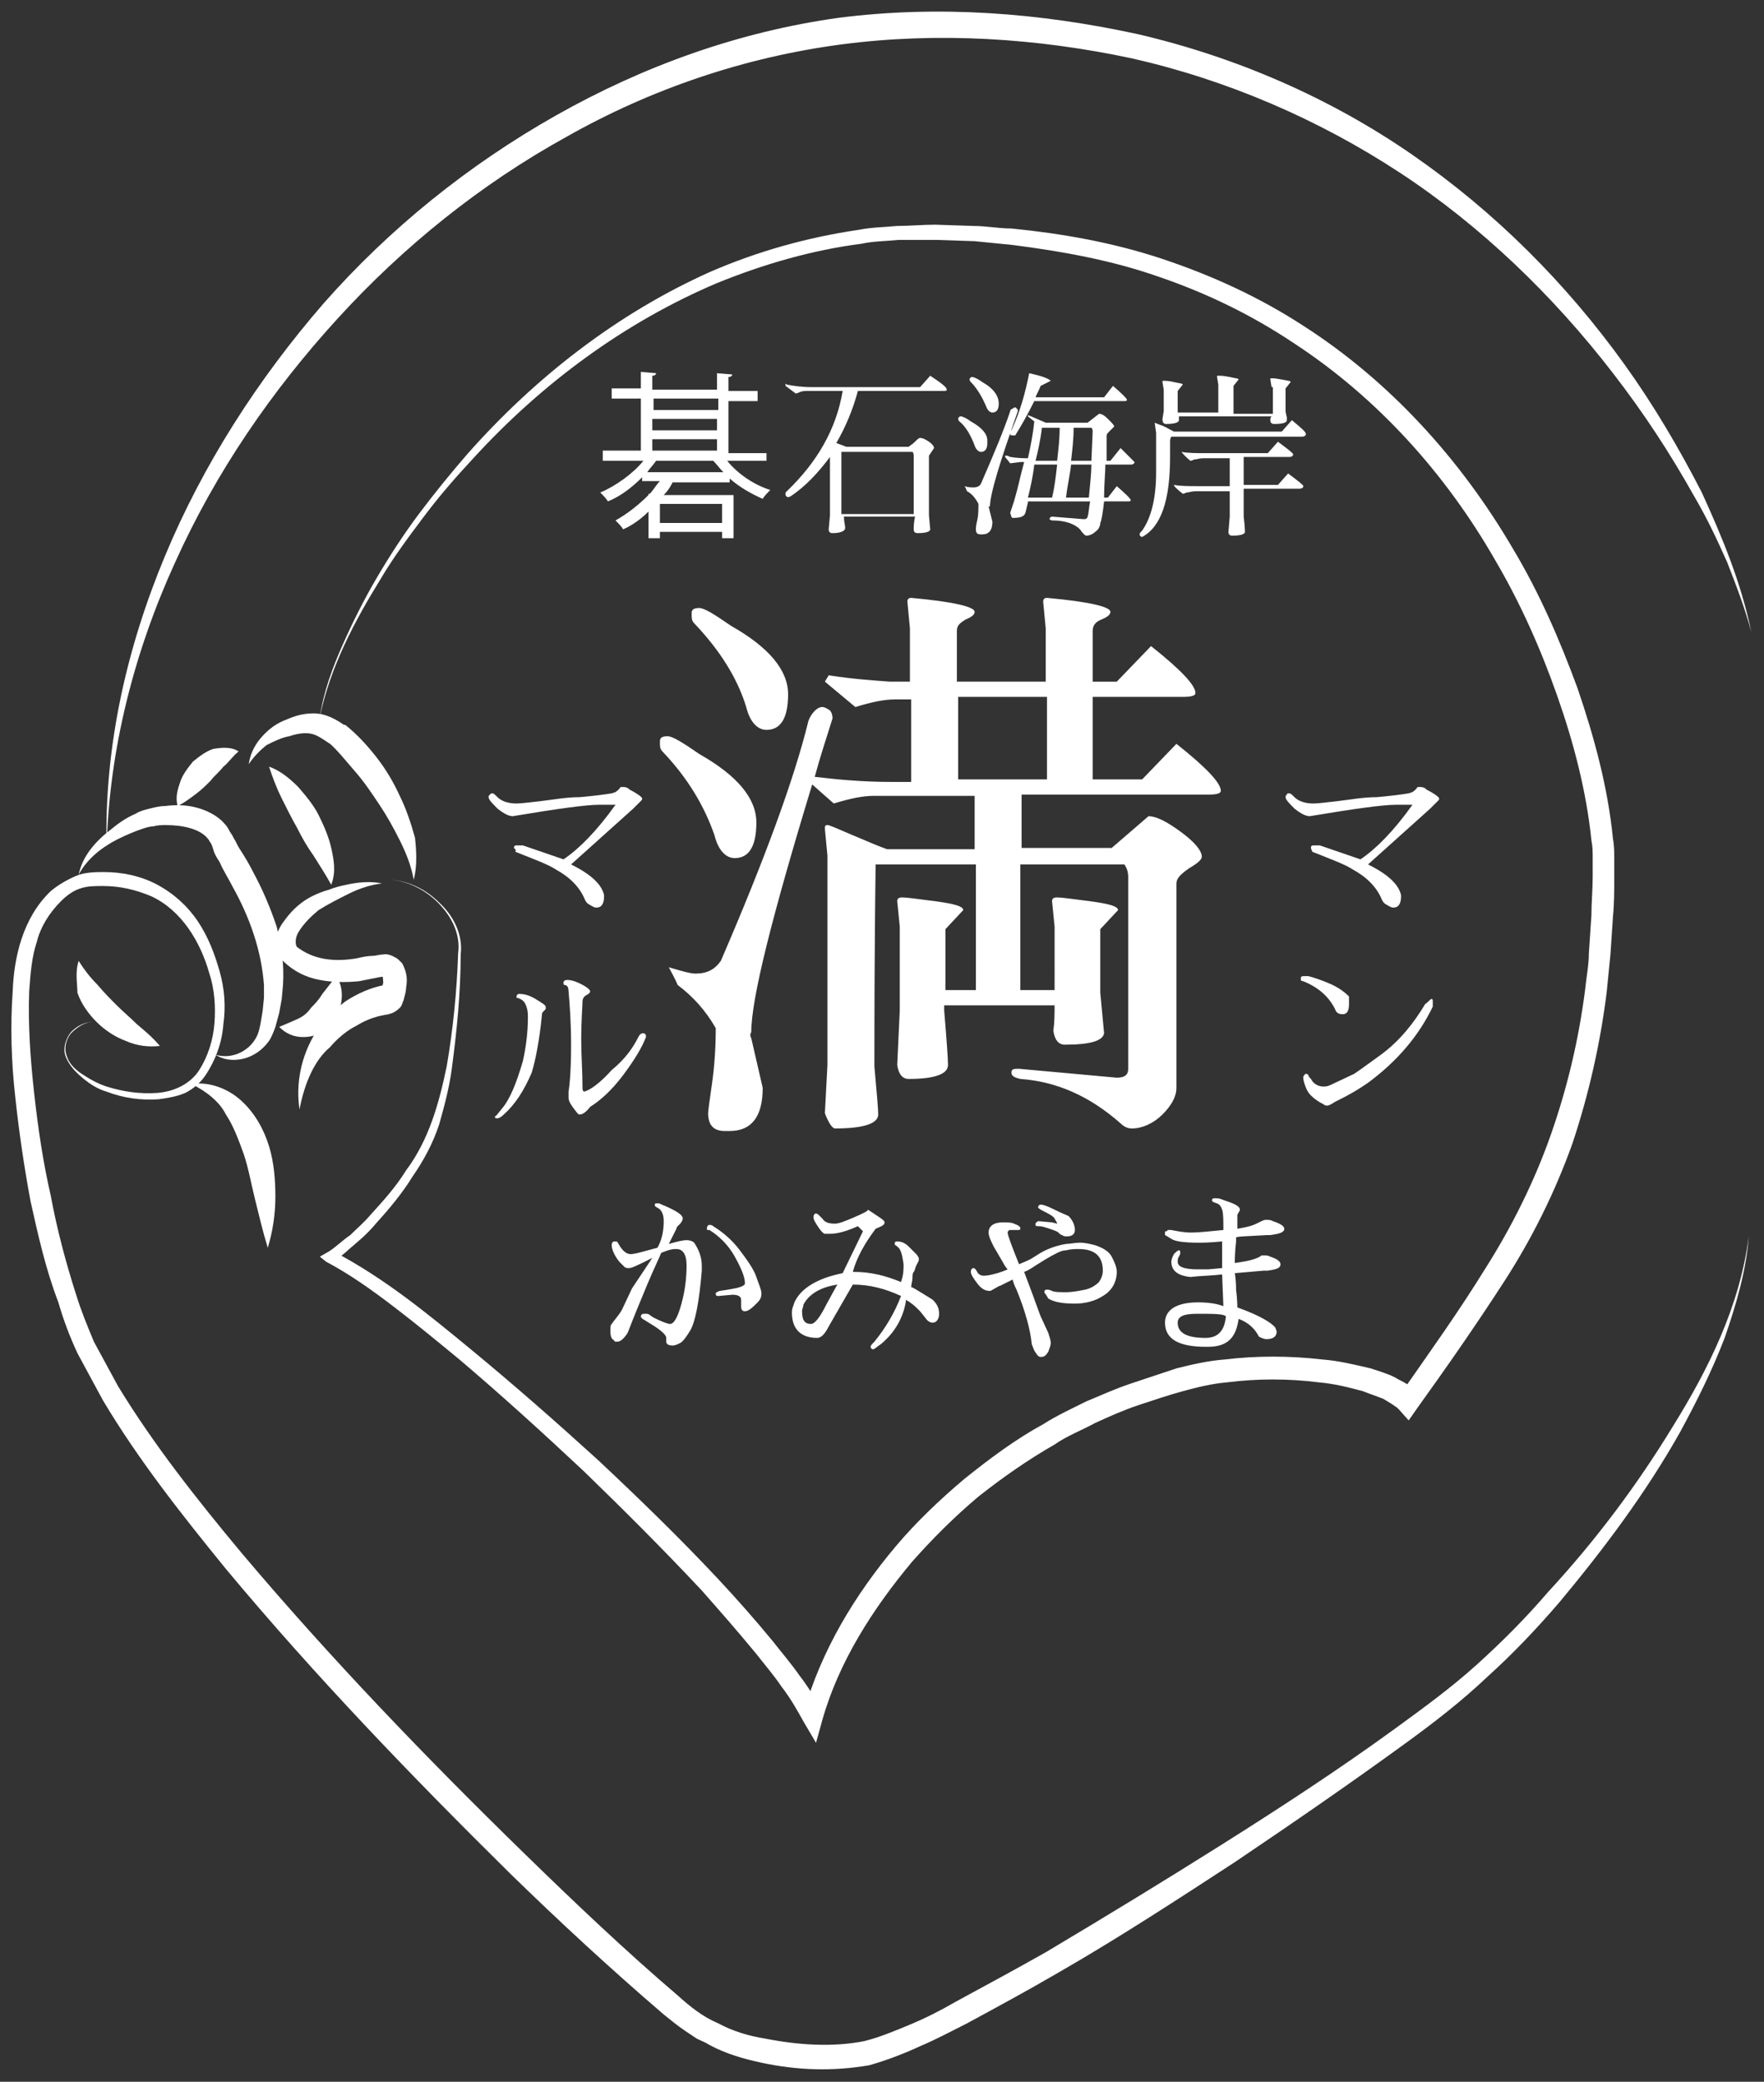 <?xml version="1.0" encoding="utf-8"?>
<svg version="1.1" xmlns="http://www.w3.org/2000/svg" xmlns:xlink="http://www.w3.org/1999/xlink" x="0px"
	 y="0px" width="139px" height="164px" viewBox="0 0 139 164" enable-background="new 0 0 139 164" xml:space="preserve">
<rect x="0" y="0" width="139" height="164" fill="#333333" stroke="none"/>
<g>
	<g>
		<path fill="#FFFFFF" d="M138,49.8c-0.5-1.9-1.2-3.7-1.9-5.5c-0.8-1.8-1.6-3.5-2.6-5.2c-1.9-3.4-4-6.6-6.4-9.7
			c-4.7-6.1-10.4-11.6-16.8-15.8c-6.4-4.2-13.6-7.3-21.1-9c-7.5-1.6-15.3-2.1-22.9-1.1c-7.6,1-15,3.5-21.7,7.3
			c-6.7,3.7-12.8,8.6-18,14.3c-5.2,5.7-9.6,12.1-12.8,19.2c-3.2,7-5.2,14.7-5.4,22.5C8.2,58.8,10,51,13,43.8
			c3-7.2,7.3-13.9,12.5-19.9C30.7,18,36.9,13,43.8,9.1c6.9-3.9,14.4-6.6,22.3-7.7C74,0.4,81.9,1,89.7,2.7c7.7,1.8,15.1,5,21.6,9.5
			c6.5,4.5,12.1,10.1,16.7,16.5c2.3,3.2,4.3,6.6,6.1,10.1C135.7,42.3,137.2,45.9,138,49.8z"/>
	</g>
	<g>
		<path fill="#FFFFFF" d="M137.8,97.4c-0.2,2.7-1,5.4-1.9,8c-1,2.6-2.2,5-3.5,7.4c-2.7,4.8-6,9.2-9.5,13.4c-1.8,2.1-3.7,4.1-5.7,5.9
			c-2,1.9-4.2,3.6-6.4,5.2c-4.4,3.2-8.9,6.3-13.5,9.4c-4.6,3-9.2,6-13.9,8.7c-2.4,1.4-4.8,2.7-7.2,4c-1.2,0.6-2.5,1.3-3.7,1.8
			c-1.3,0.6-2.6,1.1-4,1.5c-2.9,0.5-5.7,0.4-8.5-0.2c-1.4-0.3-2.8-0.7-4.1-1.4c-0.3-0.2-0.6-0.3-1-0.5c-0.3-0.2-0.6-0.4-0.9-0.6
			c-0.6-0.4-1.2-0.9-1.7-1.3c-4.2-3.6-8.2-7.3-12.1-11.1c-7.8-7.7-15.4-15.6-22.4-24c-3.5-4.3-6.9-8.6-9.7-13.3l-2-3.7
			c-0.6-1.3-1.1-2.6-1.5-4C3.6,100,3,97.3,2.4,94.6c-0.5-2.7-0.9-5.4-1.2-8.2c-0.3-2.7-0.4-5.5-0.2-8.3c0.1-2.7,0.8-5.8,3-7.9
			C4.6,69.7,5.3,69.3,6,69c0.7-0.3,1.6-0.3,2.2-0.3c1.4,0,2.9,0.3,4.2,1c1.3,0.7,2.4,1.7,3.2,2.9c0.8,1.2,1.3,2.5,1.7,3.9
			c0.4,1.4,0.5,2.8,0.3,4.2c-0.1,1.4-0.6,2.8-1.4,4c-0.4,0.6-1,1.1-1.6,1.4c-0.7,0.3-1.4,0.4-2.1,0.5c-1.4,0.1-2.8-0.1-4.1-0.6
			c-0.7-0.2-1.3-0.6-1.8-1C6,84.5,5.5,84,5.2,83.3c-0.3-0.7,0-1.5,0.4-2c0.5-0.5,1.1-0.8,1.8-0.8c-0.7,0-1.3,0.4-1.8,0.9
			c-0.4,0.5-0.6,1.2-0.3,1.9c0.2,0.6,0.8,1.1,1.3,1.4c0.6,0.4,1.2,0.7,1.8,0.9c1.3,0.4,2.6,0.6,4,0.5c1.3-0.1,2.6-0.7,3.3-1.8
			c0.7-1.1,1.1-2.4,1.2-3.7c0.1-1.3,0-2.7-0.4-3.9c-0.7-2.5-2.2-5-4.6-6.1c-1.2-0.5-2.4-0.8-3.8-0.8c-0.7,0-1.2,0-1.8,0.2
			c-0.6,0.2-1.1,0.6-1.5,1c-0.9,0.9-1.6,2-1.9,3.2c-0.4,1.2-0.5,2.5-0.6,3.9c-0.1,2.7,0.1,5.4,0.4,8.1c0.3,2.7,0.7,5.4,1.3,8
			c0.5,2.7,1.2,5.3,2,7.8c0.4,1.3,0.9,2.5,1.4,3.7l1.9,3.5c2.8,4.6,6.2,8.9,9.7,13.1c7,8.3,14.6,16.2,22.4,23.8
			c3.9,3.8,7.9,7.6,12,11.1c1,0.9,2,1.7,3.2,2.2c1.1,0.6,2.4,1,3.7,1.2c2.5,0.5,5.3,0.7,7.8,0.2c1.2-0.3,2.4-0.8,3.6-1.3
			c1.2-0.5,2.4-1.1,3.6-1.8c2.4-1.3,4.8-2.6,7.1-3.9c4.7-2.8,9.3-5.6,13.9-8.5c4.6-2.9,9.2-5.9,13.6-9.1c2.2-1.6,4.4-3.2,6.4-5
			c2-1.8,3.9-3.7,5.7-5.8c3.7-4,7-8.4,9.8-13C134.6,107.9,137.1,102.9,137.8,97.4z"/>
	</g>
	<g>
		<path fill="#FFFFFF" d="M30.5,69.3c1.5,0,3,0.7,4.1,1.8c1.1,1,1.9,2.5,1.7,4.1c0,3-0.3,6-0.7,9c-0.2,1.5-0.6,3-1,4.4
			c-0.5,1.5-1.2,2.8-2.1,4.1c-0.8,1.3-1.8,2.5-2.8,3.6c-0.5,0.6-1,1.1-1.6,1.6c-0.6,0.5-1.1,1-1.8,1.5l0-0.8c4,2.1,7.4,4.9,10.8,7.7
			c3.4,2.8,6.7,5.7,10,8.7c3.2,3,6.4,6.1,9.4,9.3c1.5,1.6,3,3.3,4.4,5c0.7,0.9,1.4,1.7,2.1,2.7c0.7,0.9,1.3,1.9,1.8,2.9l-1.5,0.1
			c1.4-5,4.1-9.4,7.3-13.2c1.6-1.9,3.5-3.7,5.4-5.3c2-1.6,4-3.1,6.2-4.3c1.1-0.7,2.2-1.2,3.4-1.8c1.2-0.5,2.3-1,3.5-1.4
			c1.2-0.4,2.4-0.8,3.6-1.2c1.2-0.3,2.5-0.6,3.8-0.7c2.5-0.3,5.1-0.3,7.7,0c1.3,0.1,2.5,0.4,3.8,0.7c0.6,0.2,1.3,0.4,1.9,0.7
			c0.3,0.2,0.6,0.3,0.9,0.5c0.2,0.1,0.3,0.2,0.5,0.3c0.2,0.1,0.3,0.3,0.5,0.5l-1.5,0.1c2.3-3.3,4.6-6.5,6.7-9.9
			c2.1-3.3,3.9-6.9,5.2-10.6c1.3-3.7,2.2-7.5,2.7-11.4c0.1-1,0.3-2,0.3-2.9l0.2-3c0-1,0.1-2,0.1-3c0-0.5,0-1,0-1.5
			c0-0.5,0-0.9-0.1-1.4c-0.4-3.9-1.4-7.7-2.7-11.4c-1.3-3.7-2.9-7.3-4.9-10.7c-3.9-6.8-9.3-12.8-15.9-17.1
			c-3.3-2.2-6.8-3.9-10.6-5.2c-3.7-1.3-7.6-2-11.5-2.5c-1-0.1-2-0.2-3-0.3l-3-0.1c-1,0-2,0-3,0c-1,0.1-2,0.1-2.9,0.3
			c-3.9,0.5-7.7,1.6-11.4,3.1c-7.3,3.1-13.8,7.9-19.2,13.8c-1.4,1.5-2.7,3-3.9,4.6c-1.2,1.6-2.4,3.2-3.4,4.9c-2.1,3.4-4,7-4.8,10.9
			c0.3-2,1-3.9,1.8-5.7c0.8-1.8,1.7-3.6,2.7-5.3c1-1.7,2.1-3.4,3.3-5c1.2-1.6,2.5-3.2,3.8-4.7c5.3-6,11.8-11.1,19.2-14.4
			c3.7-1.6,7.6-2.7,11.7-3.3c1-0.2,2-0.2,3-0.3c1,0,2-0.1,3-0.1l3,0.1c1,0,2,0.2,3,0.2c4,0.4,8,1.1,11.9,2.4c3.9,1.3,7.6,3,11,5.2
			c6.9,4.4,12.5,10.6,16.6,17.6c2.1,3.5,3.7,7.2,5.1,11c1.3,3.8,2.4,7.8,2.8,11.9c0.1,0.5,0.1,1,0.1,1.6c0,0.5,0,1,0,1.5
			c0,1,0,2-0.1,3l-0.2,3c-0.1,1-0.2,2-0.3,3c-0.5,4-1.4,8-2.7,11.9c-1.4,3.9-3.2,7.5-5.4,10.9c-2.2,3.4-4.5,6.7-6.8,9.9l-0.7,1
			l-0.8-0.9c-0.2-0.2-0.7-0.5-1.2-0.8c-0.5-0.2-1.1-0.4-1.6-0.6c-1.1-0.3-2.3-0.6-3.5-0.7c-2.4-0.3-4.8-0.3-7.2,0
			c-1.2,0.1-2.4,0.4-3.5,0.7c-1.1,0.3-2.3,0.7-3.5,1.1c-1.2,0.4-2.3,0.9-3.4,1.4c-1.1,0.6-2.2,1-3.2,1.7c-2.1,1.2-4.1,2.6-6,4.1
			c-1.9,1.6-3.6,3.3-5.2,5.1c-3.1,3.7-5.8,7.9-7.1,12.5l-0.5,1.8l-1-1.7c-0.5-0.9-1-1.8-1.7-2.7c-0.6-0.9-1.3-1.7-2-2.6
			c-1.4-1.7-2.8-3.3-4.3-5c-3-3.2-6.1-6.3-9.3-9.4c-3.2-3-6.5-6-9.8-8.8c-1.7-1.4-3.4-2.8-5.1-4.1c-1.7-1.3-3.5-2.6-5.4-3.6L25.2,99
			l0.7-0.4c0.5-0.3,1.1-0.9,1.7-1.3c0.5-0.5,1.1-1,1.6-1.6c1-1.1,2-2.2,2.8-3.5c1.8-2.4,2.6-5.3,3.2-8.2c0.5-2.9,0.8-5.9,0.9-8.9
			c0.2-1.5-0.5-2.9-1.6-4C33.5,70.1,32,69.3,30.5,69.3z"/>
	</g>
	<g>
		<path fill="#FFFFFF" d="M6.2,75.7c0.5,0.8,1,1.4,1.5,1.9c0.5,0.6,1,1.1,1.5,1.6c0.5,0.5,1.1,1,1.6,1.5c0.6,0.5,1.2,1,1.8,1.7
			c-0.9,0.1-1.8,0-2.7-0.4c-0.8-0.3-1.6-0.8-2.3-1.5c-0.6-0.6-1.2-1.4-1.5-2.3C6.1,77.5,5.9,76.6,6.2,75.7z"/>
	</g>
	<g>
		<path fill="#FFFFFF" d="M15.1,85.4c1.3-0.2,2.8,0.3,3.9,1.3c1.1,1,1.8,2.3,2.2,3.6c0.4,1.3,0.5,2.7,0.5,4c0,1.3-0.2,2.7-0.6,4
			c-0.4-1.3-0.7-2.6-1-3.8c-0.3-1.2-0.5-2.4-0.9-3.6c-0.4-1.1-0.8-2.2-1.4-3.1C17.3,86.8,16.3,86,15.1,85.4z"/>
	</g>
	<g>
		<path fill="#FFFFFF" d="M23.6,87.4c-0.3-2,0.1-4.2,1.3-6.1c0.6-0.9,1.4-1.7,2.3-2.4c0.9-0.6,2-1.1,3.1-1.3l0.2,0
			c-0.2,0-0.4,0.1-0.4,0.2c0,0.1,0,0,0,0c0-0.1,0.1-0.3,0.1-0.4c0-0.3-0.1-0.8-0.1-0.8c0,0,0,0,0,0.1c0.1,0.1,0.1,0.1,0.2,0.1
			c0.3,0.1,0.2,0,0.1,0.1l-0.6,0.1c-0.5,0.1-1,0.2-1.5,0.3c-1,0.1-2.1,0.1-3.1-0.1c-1.1-0.2-2.1-0.7-2.9-1.5l0,0l0,0
			c-0.3-0.3-0.4-0.7-0.5-1c-0.1-0.3,0-0.7,0-0.9c0.1-0.6,0.4-1,0.7-1.4c0.6-0.8,1.3-1.4,2.1-1.8l0,0c0.4-0.2,0.9-0.4,1.3-0.5
			c0.5-0.2,0.9-0.3,1.4-0.4c0.9-0.2,1.9-0.3,2.8-0.1c-0.9,0.1-1.8,0.4-2.6,0.8c-0.8,0.4-1.6,0.8-2.4,1.3l0,0c-0.6,0.5-1.1,1-1.5,1.6
			c-0.2,0.3-0.3,0.6-0.3,0.9c0,0.3,0.1,0.4,0.1,0.4l0,0c1.3,1,2.9,1.2,4.7,0.9c0.4-0.1,0.9-0.2,1.3-0.2c0.2,0,0.5-0.1,0.7-0.1
			c0.2,0,0.3-0.1,0.8,0.1c0.2,0.1,0.4,0.2,0.5,0.3c0.1,0.1,0.2,0.2,0.3,0.3c0.4,0.8,0.4,1.3,0.3,1.9c0,0.3-0.1,0.6-0.2,1
			c-0.1,0.2-0.1,0.4-0.3,0.6c-0.2,0.2-0.6,0.5-1,0.5l0.2,0c-0.9,0.1-1.8,0.4-2.6,0.9c-0.8,0.4-1.5,1-2.1,1.7
			C24.8,83.5,24,85.3,23.6,87.4z"/>
	</g>
	<g>
		<path fill="#FFFFFF" d="M32.6,69.3c-0.2-1.1-0.6-2.1-1.1-3.1c-0.5-1-1-1.9-1.6-2.8c-0.6-0.9-1.2-1.8-1.9-2.6
			c-0.7-0.8-1.4-1.7-2.1-2.3l0.1,0.1c-0.6-0.4-1-0.7-1.5-0.8c-0.5-0.1-1.1,0-1.7,0.2c-0.6,0.1-1.2,0.4-1.8,0.7
			c-0.5,0.4-1,0.9-1.4,1.5c0.1-0.7,0.4-1.4,0.9-2c0.5-0.6,1.1-1.1,1.8-1.4c0.7-0.3,1.4-0.6,2.4-0.6c1,0,1.8,0.5,2.4,0.9l0,0l0.1,0
			c1,0.8,1.8,1.7,2.5,2.6c0.7,0.9,1.3,1.9,1.8,3c0.5,1,0.9,2.2,1.2,3.3C32.8,66.9,32.9,68.2,32.6,69.3z"/>
	</g>
	<g>
		<path fill="#FFFFFF" d="M26.1,69.7c-0.5-0.9-0.9-1.5-1.4-2.3c-0.5-0.7-0.9-1.4-1.3-2.2c-0.4-0.7-0.8-1.5-1.2-2.3
			c-0.4-0.8-0.7-1.6-1-2.5c0.9,0.3,1.7,1,2.3,1.6c0.6,0.7,1.2,1.4,1.6,2.2c0.4,0.8,0.8,1.7,1,2.6C26.3,67.7,26.5,68.7,26.1,69.7z"/>
	</g>
	<g>
		<path fill="#FFFFFF" d="M18.8,59.2c-0.5,0.4-0.8,0.9-1.2,1.2c-0.3,0.4-0.7,0.7-1,1.1c-0.4,0.4-0.7,0.7-1.1,1
			c-0.4,0.3-0.9,0.7-1.5,1c-0.2-0.7,0-1.3,0.2-1.9c0.2-0.6,0.6-1.1,1-1.6c0.5-0.4,1-0.8,1.6-1C17.4,58.9,18.2,58.8,18.8,59.2z"/>
	</g>
	<g>
		<path fill="#FFFFFF" d="M6.2,68.9c0.3-1.5,1.4-2.7,2.6-3.6c0.6-0.5,1.2-0.9,1.9-1.2c0.3-0.2,0.7-0.3,1.1-0.4
			c0.4-0.1,0.8-0.2,1.2-0.2c0.8-0.1,1.6-0.1,2.4,0.1c0.8,0.2,1.7,0.6,2.3,1.3c0.2,0.2,0.3,0.4,0.4,0.6l0.2,0.3l0.1,0.2
			c0.2,0.3,0.3,0.6,0.5,0.9c0.4,0.6,0.8,1.3,1.1,1.9c0.7,1.3,1.3,2.7,1.8,4.2c0.4,1.5,0.6,3,0.5,4.6l-0.1,1.1l-0.2,1.1
			c-0.1,0.4-0.2,0.7-0.3,1.1c-0.1,0.3-0.3,0.8-0.5,1.1c-0.5,0.7-1.2,1.2-2,1.4c-0.8,0.2-1.6,0.1-2.2-0.3c1.4,0.4,2.8-0.4,3.3-1.6
			c0.2-0.5,0.3-1.3,0.4-1.9l0.1-1l0-1c-0.2-2.7-1.1-5.3-2.5-7.8c-0.3-0.6-0.7-1.2-1-1.9c-0.2-0.3-0.4-0.6-0.5-1l-0.1-0.3l-0.1-0.2
			c-0.1-0.1-0.1-0.2-0.2-0.3c-0.6-0.8-2-1.1-3.3-1.1c-0.3,0-0.7,0-1,0.1c-0.3,0-0.6,0.1-0.9,0.2c-0.6,0.2-1.3,0.5-1.9,0.8
			C8.1,66.7,6.9,67.6,6.2,68.9z"/>
	</g>
	<g>
		<path fill="#FFFFFF" d="M26.5,76.9c0.4,0.6,0.5,1.3,0.4,2c-0.1,0.7-0.4,1.4-0.9,1.9c-0.5,0.6-1.3,0.9-2.1,0.9
			c-0.8,0-1.4-0.3-1.9-0.8c0.7-0.3,1.2-0.5,1.6-0.7c0.4-0.2,0.7-0.5,0.9-0.8c0.3-0.3,0.6-0.6,0.9-1.1L26.5,76.9z"/>
	</g>
	<g>
		<path fill="#FFFFFF" d="M103.3,66.8c0-0.2,0.1-0.2,0.3-0.2s0.3,0,0.4,0l3.2,1.1c1.2-0.8,2.6-2.2,4.1-4.3h-1.3
			c-1,0-3.2,0.3-6.8,0.9h0c-0.3,0-0.7-0.2-1.2-0.6c-0.4-0.4-0.7-0.7-0.7-0.9c0-0.1,0-0.1,0.1-0.2c0-0.1,0.1-0.1,0.2-0.1
			c0.1,0,0.2,0.1,0.4,0.3c0.3,0.3,0.8,0.5,1.5,0.5c0.4,0,1.1-0.1,2-0.2c0.9-0.1,1.9-0.3,3-0.3c1.1-0.1,1.9-0.2,2.5-0.3l0.3-0.1
			c0.3-0.2,0.4-0.4,0.4-0.4s0.1,0,0.2,0s0.2,0,0.4,0.1l0.1,0.1c0.6,0.3,1,0.6,1,0.7c0,0.1,0,0.1-0.1,0.2c-0.1,0.1-0.2,0.2-0.3,0.3
			c-0.1,0.1-0.2,0.2-0.3,0.3l-4.9,4.4c1.2,0.6,2,1.2,2.4,1.9c0.1,0.2,0.2,0.4,0.2,0.6c0,0.6-0.2,0.9-0.6,0.9c-0.2,0-0.3-0.1-0.5-0.2
			c-0.2-0.1-0.3-0.2-0.4-0.4c-0.4-1-1.2-1.8-2.3-2.4c-0.6-0.4-1.7-0.8-3.2-1.4C103.4,67,103.3,66.9,103.3,66.8z"/>
		<path fill="#FFFFFF" d="M106.3,79.1c0,0.6-0.2,0.8-0.5,0.8c-0.3,0-0.5-0.1-0.6-0.4c-0.5-1-1.3-1.7-2.5-2.2c-0.2,0-0.2-0.1-0.2-0.2
			c0-0.2,0.1-0.2,0.3-0.2l0.3,0c0.4,0.1,1,0.3,1.7,0.6s1.2,0.7,1.5,1C106.3,78.7,106.3,78.9,106.3,79.1z M112.8,78.7
			c0.1,0,0.1,0.1,0.1,0.2c0,0.2,0,0.3,0,0.4c-1.1,2.3-2.8,4.3-5.1,6c-0.3,0.2-1,0.7-2.2,1.3l-0.4,0.2c-0.3,0.2-0.5,0.3-0.6,0.3
			s-0.2,0-0.3-0.1c-0.4-0.2-0.7-0.4-1-0.7c-0.3-0.3-0.4-0.6-0.5-0.9c-0.1-0.3-0.1-0.4-0.1-0.5l0-0.1c0.1-0.1,0.1-0.2,0.2-0.2
			c0.1,0,0.1,0,0.2,0.1c0,0.1,0.1,0.2,0.2,0.3c0.2,0.4,0.6,0.6,1,0.6c0,0,0,0,0,0c0.3,0,0.5-0.1,0.7-0.2l1.7-0.8
			c0.6-0.4,1.4-1,2.1-1.5c1.5-1.1,2.6-2.5,3.5-4C112.6,78.9,112.7,78.7,112.8,78.7z"/>
	</g>
	<g>
		<g>
			<path fill="#FFFFFF" d="M60.5,36.3h-3.2c0.8,1,2.1,1.9,3.4,2.3c-0.2,0.2-0.5,0.5-0.6,0.7c-0.9-0.4-1.8-0.9-2.6-1.6v0.3H53
				c-0.2,0.4-0.4,0.7-0.7,1h5.5v3.4h-0.9v-0.5h-4.9v0.5h-0.9v-2.1c-0.6,0.6-1.3,1.1-2,1.4c-0.1-0.2-0.4-0.5-0.6-0.7
				c0.9-0.5,1.8-1.2,2.6-2v-0.1h0.1c0.3-0.3,0.5-0.7,0.8-1h-1.4v-0.3c-0.8,0.8-1.7,1.5-2.7,1.9c-0.1-0.2-0.4-0.5-0.6-0.7
				c1.2-0.5,2.6-1.5,3.4-2.5h-3.2v-0.8h3v-4.1h-2.3v-0.8h2.3v-1.3l1.2,0.1c0,0.1-0.1,0.2-0.3,0.2v1.1h5.1v-1.3l1.2,0.1
				c0,0.1-0.1,0.2-0.3,0.2v1.1h2.3v0.8h-2.3v4.1h3V36.3z M57,37.2c-0.3-0.3-0.5-0.6-0.8-0.9h-4.5c-0.2,0.3-0.5,0.6-0.7,0.9H57z
				 M56.6,31.4h-5.1v0.9h5.1V31.4z M51.4,33v0.9h5.1V33H51.4z M51.4,34.6v0.9h5.1v-0.9H51.4z M56.9,41.2v-1.5h-4.9v1.5H56.9z"/>
			<path fill="#FFFFFF" d="M73.3,29.6c0.9,0.6,1.3,0.9,1.3,1.1c0,0.1-0.1,0.1-0.3,0.1h-6.7c-0.4,1.5-1,2.9-1.7,4.1l0.8,0.3h4.9
				c0.1-0.1,0.3-0.2,0.5-0.4c0.2-0.2,0.3-0.3,0.4-0.3c0.2,0,0.4,0.1,0.7,0.3c0.3,0.2,0.4,0.4,0.4,0.5l-0.4,0.6v4.7l0.1,1.1
				c0,0.2-0.4,0.3-1,0.3c-0.2,0-0.3-0.1-0.3-0.3s0-0.5,0.1-1h-5.6c0,0.4,0.1,0.7,0.1,0.9s-0.3,0.4-1,0.4c-0.2,0-0.3-0.1-0.3-0.3
				l0.1-1.1V36c-0.9,1.2-1.9,2.3-3.1,3.1c-0.2,0.1-0.3,0.1-0.4-0.1c0,0,0-0.1,0-0.1c0-0.1,0-0.1,0.1-0.2c2.4-2.3,3.9-4.9,4.4-7.9
				h-2.7c-0.3,0-0.5,0-0.7,0.1c-0.2,0.1-0.3,0.1-0.3,0.1l-0.8-0.6c0,0,0-0.1,0-0.1c0-0.1,0-0.1,0.1,0c0.5,0.1,1.2,0.2,2,0.2h8.5
				L73.3,29.6z M71.9,35.6h-5.6c0,0.1,0,0.2,0,0.2v4.7H72V36C72,35.8,72,35.7,71.9,35.6z"/>
			<path fill="#FFFFFF" d="M77.8,34.9c0,0.5-0.2,0.7-0.5,0.7c-0.2,0-0.4-0.2-0.5-0.5c-0.3-0.8-0.7-1.5-1.2-1.9c0,0-0.1-0.1-0.1-0.2
				s0.1-0.2,0.2-0.2s0.4,0.1,0.8,0.4c0.9,0.5,1.3,1,1.3,1.5C77.8,34.8,77.8,34.8,77.8,34.9z M77.9,39.9l0.3,1.2c0,0.7-0.3,1-0.8,1
				h-0.1c-0.3,0-0.4-0.1-0.4-0.4c0-0.1,0-0.3,0.1-0.7c0.1-0.4,0.1-0.9,0.1-1.3c-0.2-0.4-0.5-0.8-0.9-1c-0.1-0.2-0.1-0.3-0.2-0.4
				c0.3,0.1,0.5,0.1,0.7,0.1c0.3,0,0.5-0.1,0.6-0.3c1-2.3,1.8-4.2,2.3-5.7c0-0.1,0.1-0.2,0.2-0.2c0.1-0.1,0.1-0.1,0.2-0.1
				c0,0,0.1,0,0.1,0.1c0.1,0,0.1,0.1,0.1,0.2c-1.4,4-2.2,6.5-2.2,7.6V39.9z M78.7,31.8c0,0.5-0.2,0.7-0.5,0.7
				c-0.2,0-0.4-0.2-0.5-0.5c-0.3-0.7-0.7-1.4-1.2-1.9c0,0-0.1-0.1-0.1-0.2s0.1-0.2,0.2-0.2c0.1,0,0.4,0.1,0.8,0.4
				C78.3,30.6,78.7,31.2,78.7,31.8z M87.1,36.6c0,0.7-0.1,1.5-0.1,2.6h0.3l0.7-0.9c0.7,0.6,1.1,1,1.1,1.1s-0.1,0.1-0.3,0.1H87
				c-0.1,0.9-0.2,1.5-0.3,1.7c0,0.2-0.1,0.5-0.4,0.7c-0.2,0.2-0.5,0.3-0.7,0.3c-0.1,0-0.3-0.2-0.5-0.5c-0.4-0.4-1.1-0.7-2.2-0.7
				c-0.1,0-0.2-0.1-0.2-0.1c0-0.1,0.1-0.2,0.2-0.2l2.5,0.2c0.2,0,0.3-0.1,0.3-0.2c0.1-0.3,0.1-0.7,0.2-1.2h-4.9
				c0,0.2-0.1,0.4-0.1,0.5l-0.1,0.4c-0.1,0.3-0.4,0.4-1,0.4c-0.1,0-0.1-0.1-0.2-0.4l0.3-0.9c0.3-1,0.5-2,0.8-3.1h-0.3l-0.8,0.1
				l-0.4-0.5c0,0,0-0.1,0-0.1c0,0,0,0,0.1,0s0.1,0,0.3,0.1c0.1,0,0.5,0.1,1.3,0.1h0.1c0.2-0.9,0.4-1.9,0.5-2.9L81,32.8
				c0-0.1,0-0.1,0-0.1c0,0,0.5,0.2,1.4,0.6h3.3l0.9-0.7c0.2,0,0.4,0.1,0.7,0.4c0.3,0.3,0.5,0.5,0.5,0.6c0,0-0.1,0.1-0.3,0.3
				s-0.3,0.3-0.3,0.4c0,0.7,0,1.4,0,2h0.3l0.8-1c0.7,0.7,1.1,1.1,1.1,1.1c0,0.1-0.1,0.2-0.3,0.2H87.1z M80,34.3c-0.1,0-0.2,0-0.2,0
				c-0.1,0-0.2,0-0.2-0.1c0-0.1,0-0.2,0.1-0.3c0.7-1.5,1.1-3,1.4-4.5c0.9,0.2,1.5,0.4,1.7,0.6L82,30.4c-0.1,0.3-0.3,0.6-0.4,0.9h5.4
				l0.7-0.9c0.7,0.6,1.1,1,1.1,1.1s-0.1,0.1-0.3,0.1h-7C81,32.6,80.5,33.5,80,34.3z M81,39.2h1.9c0.2-0.8,0.3-1.7,0.4-2.6h-1.8
				C81.4,37.5,81.2,38.4,81,39.2z M81.6,36.3h1.7c0.1-0.9,0.2-1.7,0.2-2.6h-1.4C82,34.6,81.8,35.5,81.6,36.3z M85.8,39.2
				c0.1-1.1,0.2-1.9,0.2-2.6h-1.6c-0.1,0.9-0.3,1.7-0.4,2.6H85.8z M86,36.3l0.1-2.3c0-0.1,0-0.2-0.1-0.3h-1.4c0,0.9-0.1,1.7-0.2,2.6
				H86z"/>
			<path fill="#FFFFFF" d="M91.1,34.1l-0.1-0.7c0,0,0-0.1,0-0.1s0.2,0.1,0.5,0.2c0.3,0.1,0.6,0.3,1,0.5h8.5l0.8-0.9
				c0.7,0.6,1.1,0.9,1.1,1.1c0,0.1-0.1,0.2-0.3,0.2H92.3c0,0-0.1,0.1-0.1,0.4v1.2c0,3.4-0.7,5.5-2.2,6.3c-0.1,0-0.2-0.1-0.2-0.2
				c0-0.1,0.1-0.2,0.2-0.3c0.7-1,1.1-2.5,1.1-4.6V34.1z M100.2,30.5l-0.1-0.6c0-0.1,0-0.1,0.1-0.1c0.1,0,0.3,0,0.8,0.1
				c0.5,0.1,0.7,0.1,0.7,0.2l-0.4,0.5v1.7c0,0.3,0.1,0.5,0.1,0.6c0,0.1,0,0.1,0,0.2c0,0.2-0.3,0.3-1,0.3c-0.2,0-0.3-0.1-0.3-0.3
				c0-0.1,0-0.2,0.1-0.3h-7.3c0,0.1,0,0.2,0,0.3c0,0.2-0.4,0.3-1,0.3c-0.2,0-0.3-0.1-0.3-0.4l0.1-0.6l0-1.7l-0.1-0.6
				c0-0.1,0-0.1,0.1-0.1c0.1,0,0.4,0,0.8,0.1c0.4,0.1,0.7,0.1,0.7,0.2l-0.4,0.5v1.7H96v-2.2l-0.1-0.6c0-0.1,0-0.1,0-0.1h0.2
				c0.1,0,0.3,0,0.8,0.1c0.4,0.1,0.7,0.1,0.7,0.2l-0.4,0.5v2.2h3.1V30.5z M98,40.7c0.1,0.8,0.1,1.2,0.1,1.2c0,0.2-0.4,0.3-1,0.3
				c-0.2,0-0.3-0.1-0.3-0.3l0.1-1.2v-2h-2.7c-0.3,0-0.5,0.1-0.7,0.1c-0.2,0.1-0.3,0.1-0.3,0.1c-0.5-0.4-0.7-0.6-0.7-0.7
				c0.5,0.1,1.2,0.1,2,0.1h2.4v-2.2h-2.1c-0.3,0-0.5,0.1-0.7,0.1c-0.2,0.1-0.3,0.1-0.3,0.1c-0.5-0.4-0.7-0.7-0.7-0.7
				c0.5,0.1,1.2,0.1,2,0.1h4.8l0.8-0.9c0.8,0.6,1.2,0.9,1.2,1c0,0.1-0.1,0.2-0.3,0.2H98v2.2h2.7l0.8-0.9c0.8,0.6,1.2,0.9,1.2,1
				c0,0.1-0.1,0.2-0.3,0.2H98V40.7z"/>
		</g>
		<g>
			<path fill="#FFFFFF" d="M40.5,66.8c0-0.2,0.1-0.2,0.3-0.2c0.2,0,0.3,0,0.4,0l3.2,1.1c1.2-0.8,2.6-2.2,4.1-4.3h-1.3
				c-1,0-3.2,0.3-6.8,0.9h0c-0.3,0-0.7-0.2-1.2-0.6c-0.4-0.4-0.7-0.7-0.7-0.9c0-0.1,0-0.1,0.1-0.2s0.1-0.1,0.2-0.1s0.2,0.1,0.4,0.3
				c0.3,0.3,0.8,0.5,1.5,0.5c0.4,0,1.1-0.1,2-0.2c0.9-0.1,1.9-0.3,3-0.3c1.1-0.1,1.9-0.2,2.5-0.3l0.3-0.1c0.3-0.2,0.4-0.4,0.4-0.4
				s0.1,0,0.2,0c0.1,0,0.2,0,0.4,0.1l0.1,0.1c0.6,0.3,1,0.6,1,0.7c0,0.1,0,0.1-0.1,0.2c-0.1,0.1-0.2,0.2-0.3,0.3
				c-0.1,0.1-0.2,0.2-0.3,0.3l-4.9,4.4c1.2,0.6,2,1.2,2.4,1.9c0.1,0.2,0.2,0.4,0.2,0.6c0,0.6-0.2,0.9-0.6,0.9
				c-0.2,0-0.3-0.1-0.5-0.2c-0.2-0.1-0.3-0.2-0.4-0.4c-0.4-1-1.2-1.8-2.3-2.4c-0.6-0.4-1.7-0.8-3.2-1.4C40.7,67,40.6,66.9,40.5,66.8
				z"/>
			<path fill="#FFFFFF" d="M39.7,87.8c-0.2,0.2-0.4,0.3-0.5,0.3S39,88.1,39,88c0,0,0-0.1,0.1-0.1l0.4-0.5c0.7-0.8,1.2-2.1,1.7-3.8
				c0.2-0.9,0.4-2.1,0.4-3.5c0-0.5-0.1-0.8-0.2-1s-0.2-0.3-0.4-0.4c-0.2-0.1-0.3-0.1-0.3-0.1c0,0,0-0.1,0-0.1c0-0.1,0.1-0.2,0.2-0.2
				c0.4,0,0.8,0.1,1.3,0.4s0.8,0.5,0.8,0.6c0,0,0,0.1,0,0.1c0,0,0,0.1,0,0.1s-0.1,0.1-0.2,0.2c-0.1,0.1-0.1,0.2-0.1,0.3
				c-0.2,2-0.5,3.5-0.8,4.5C41.3,85.9,40.6,87,39.7,87.8z M50.3,81.7c0.1-0.2,0.2-0.3,0.4-0.3c0.1,0,0.2,0.1,0.2,0.2
				c0,0,0,0.1,0,0.1c-0.3,0.8-0.9,1.8-1.8,3c-0.9,1.2-1.8,2-2.6,2.5c-0.3,0.4-0.6,0.6-0.8,0.6c-0.1,0-0.1,0-0.2-0.1
				c-0.4-0.5-0.7-0.9-0.7-1.2c0-0.2,0-0.4,0-0.5c0.1-0.6,0.2-1.8,0.2-3.7v0c0-1.7-0.1-3.1-0.2-4.2c0-0.3-0.1-0.5-0.3-0.5
				c-0.1,0-0.1-0.1-0.1-0.2c0-0.1,0.1-0.2,0.3-0.2c0.4,0,0.9,0.2,1.4,0.5c0.3,0.2,0.4,0.3,0.4,0.4c0,0.1-0.1,0.2-0.3,0.3
				c-0.2,0.1-0.3,0.3-0.3,0.5c0,0.4-0.1,1.4-0.1,3c0,1.3,0.1,2.5,0.1,3.8c0,0.1,0,0.2,0.1,0.3c0.5-0.1,1.3-0.7,2.2-1.7
				C49.3,83.4,49.9,82.5,50.3,81.7z"/>
		</g>
		<g>
			<path fill="#FFFFFF" d="M51.4,99.1c-1,0.5-1.6,0.8-1.8,0.8s-0.3,0-0.4-0.1c-0.1-0.1-0.2-0.2-0.4-0.4c-0.4-0.5-0.6-1-0.6-1.3
				c0-0.2,0.1-0.3,0.2-0.3c0.1,0,0.1,0,0.2,0c0,0,0.1,0.1,0.2,0.3c0.3,0.5,0.6,0.7,0.9,0.7c0,0,0.2,0,0.6-0.1l1.5-0.4
				c0.3-0.5,0.5-1.2,0.5-2.1c0-0.4-0.1-0.8-0.4-1c-0.2-0.1-0.3-0.2-0.3-0.2c0,0,0-0.1,0-0.1c0,0,0-0.1,0.1-0.1c0,0,0.1,0,0.2,0
				s0.2,0.1,0.5,0.2c0.9,0.4,1.4,0.7,1.4,1c0,0.1-0.1,0.3-0.2,0.4c-0.1,0.1-0.2,0.2-0.2,0.2s-0.1,0.1-0.1,0.2L52.7,98
				c0.7-0.2,1.1-0.3,1.4-0.3s0.5,0.1,0.6,0.2c0.4,0.6,0.6,1.2,0.6,1.8c0,0.1,0,0.3,0,0.4c-0.2,2.4-0.5,4-0.9,4.7
				c-0.3,0.5-0.6,0.9-0.8,1c-0.2,0.1-0.4,0.2-0.6,0.2c-0.3,0-0.5-0.1-0.5-0.3l0-0.3c0-0.2-0.3-0.5-0.9-0.9l-0.8-0.5
				c-0.2-0.1-0.3-0.2-0.3-0.3c0-0.1,0.1-0.2,0.2-0.2c0.1,0,0.1,0,0.2,0s0.2,0,0.3,0.1l0.3,0.2c0.6,0.3,1.1,0.5,1.3,0.5
				c0.3,0,0.6-0.5,0.9-1.6c0.3-1.1,0.4-2.1,0.4-3c0-0.9-0.3-1.3-0.8-1.3c0,0-0.1,0-0.1,0c-0.3,0-0.6,0.1-1.1,0.3
				c-0.2,0.5-0.6,1.3-1.1,2.5c-0.5,1.2-1,2.4-1.5,3.7l-0.1,0.2c-0.3,0.4-0.5,0.6-0.8,0.6c-0.1,0-0.2,0-0.2-0.1
				c-0.2-0.1-0.3-0.3-0.3-0.7s0-0.5,0.1-0.6c0.2-0.3,0.5-0.6,0.8-1.1l0.8-1.7L51.4,99.1z M55.7,96.8c0-0.2,0.1-0.3,0.2-0.3
				c0.1,0,0.2,0,0.3,0.1c0.8,0.5,1.5,1.1,2.1,1.9c0.6,0.8,1.1,1.5,1.3,2.1c0.2,0.6,0.4,1,0.4,1.3s-0.1,0.5-0.3,0.7
				c-0.4,0.4-0.7,0.7-1,0.7c-0.2,0-0.3-0.1-0.3-0.4c0-0.1,0-0.2,0-0.3l0-0.2c0-0.3-0.3-0.4-0.7-0.4l-1.1,0.1c-0.2,0-0.2-0.1-0.2-0.2
				c0-0.1,0.1-0.1,0.3-0.2c0.7-0.1,1.3-0.2,1.6-0.3c0.3-0.1,0.4-0.2,0.4-0.3c0-0.5-0.3-1.2-0.8-2.1c-0.5-0.9-1.2-1.6-2-2.1
				C55.7,96.9,55.7,96.9,55.7,96.8z"/>
			<path fill="#FFFFFF" d="M69.4,105.9c-0.3,0.2-0.5,0.4-0.6,0.4c-0.1,0-0.2-0.1-0.2-0.2c0-0.1,0.1-0.2,0.3-0.4
				c0.9-1.1,1.6-2.3,2.1-3.6c-1.3-0.6-2.5-0.9-3.8-0.9l-1.9,3.3c-0.3,0.6-0.6,0.9-0.9,0.9c-1.3,0-2-0.7-2-2c0-0.3,0.1-0.5,0.2-0.8
				c0.5-1.1,1.8-1.9,3.8-2.3l1.6-3.3c0,0-0.1-0.1-0.4-0.4c-0.9,0.4-1.6,0.6-2.2,0.6c-0.1,0-0.3,0-0.4,0c-0.1,0-0.3-0.2-0.5-0.5
				c-0.2-0.3-0.4-0.6-0.4-0.8s0.1-0.3,0.2-0.3c0.1,0,0.2,0.1,0.3,0.2c0.1,0.1,0.2,0.2,0.2,0.2c0.2,0.3,0.5,0.4,1,0.4
				c0.3,0,0.8-0.2,1.5-0.5c0.7-0.3,1.1-0.5,1.1-0.6l0.9,0.6c0.3,0.2,0.4,0.3,0.4,0.4c0,0.2-0.2,0.3-0.7,0.5
				c-0.9,1.2-1.5,2.3-1.8,3.4h0.1c1.3,0,2.5,0.3,3.7,0.8c0.2-0.6,0.2-1,0.2-1.4c-0.1-0.7-0.2-1.2-0.5-1.4c-0.1-0.1-0.2-0.1-0.2-0.2
				c0-0.2,0.1-0.2,0.2-0.2c0.3,0,0.6,0.1,0.9,0.4c0.3,0.3,0.5,0.5,0.6,0.6c0.1,0.1,0.2,0.3,0.2,0.3s0,0.2,0,0.2s-0.1,0.2-0.2,0.4
				c-0.1,0.2-0.1,0.4-0.2,0.5s-0.1,0.3-0.1,0.5s-0.1,0.5-0.1,0.7c0.1,0,0.4,0.2,0.9,0.5c0.5,0.3,0.8,0.5,0.8,0.5
				c0.3,0.3,0.5,0.6,0.5,1.1c0,0.4-0.2,0.7-0.5,0.7c-0.2,0-0.4-0.1-0.6-0.4l-0.4-0.5c-0.3-0.3-0.5-0.5-0.8-0.7
				c-0.1-0.1-0.2-0.1-0.3-0.2C71.2,103.8,70.5,105,69.4,105.9z M63.3,102.8c0,0.2-0.1,0.3-0.1,0.5c0,0.7,0.2,1,0.7,1
				c0.3,0,0.7-0.5,1.2-1.5c0.5-0.9,0.8-1.5,0.9-1.6C64.6,101.4,63.7,102,63.3,102.8z"/>
			<path fill="#FFFFFF" d="M82.3,101.8c0-0.2,0.1-0.2,0.2-0.2c0.1,0,0.2,0,0.4,0.1s0.6,0.1,1.1,0.1s1-0.1,1.5-0.2s0.9-0.4,1.1-0.6
				c0.2-0.3,0.3-0.6,0.3-0.9c0-1.1-0.6-1.7-1.9-1.7c-0.3,0-0.6,0-1,0.1c-0.4,0-0.9,0.3-1.6,0.7l-0.8,0.5c-0.3,0.2-0.6,0.4-0.9,0.5
				l0.3,0.8c0.5,1.3,0.8,2.2,1,2.7l0.6,1.3c0.1,0.3,0.2,0.6,0.2,0.8c0,0.2-0.1,0.4-0.2,0.7c-0.2,0.3-0.3,0.4-0.6,0.4
				c-0.2,0-0.3-0.2-0.5-0.5l-0.2-0.5c-0.1-1.1-0.5-2.6-1.2-4.3c-0.2-0.4-0.3-0.7-0.3-0.8l-1,0.5c-0.1,0-0.2,0.1-0.4,0.2
				s-0.3,0.2-0.4,0.2c-0.4,0-0.7-0.2-1-0.6c-0.3-0.4-0.5-0.7-0.5-0.9s0.1-0.3,0.2-0.3c0.1,0,0.2,0.1,0.3,0.3s0.3,0.3,0.5,0.3
				c0.4,0,0.7-0.1,1.1-0.2c0.3-0.1,0.6-0.2,0.8-0.3c0,0-0.2-0.2-0.4-0.6l-0.7-1.2c-0.2-0.4-0.4-0.8-0.4-1.1c0-0.5,0.4-0.8,1.1-0.8
				c0.4,0,0.7,0,0.9,0.1c0.2,0.1,0.3,0.1,0.4,0.2c0,0,0.1,0.1,0.1,0.1s0,0.1,0,0.1c0,0.1-0.1,0.1-0.2,0.1l-0.6,0
				c-0.1,0-0.2,0.1-0.2,0.2c0,0.2,0.3,1,0.9,2.5c0.2-0.1,0.5-0.2,0.9-0.4l0.8-0.5c0.7-0.4,1.4-0.6,2-0.7c0.3,0,0.7-0.1,1.1-0.1
				s0.8,0.1,1.2,0.2c0.6,0.2,1.1,0.5,1.3,0.9c0.2,0.4,0.4,0.8,0.4,1.2v0c0,0.8-0.4,1.5-1.1,1.9c-0.6,0.4-1.4,0.6-2.2,0.6
				c-0.9,0-1.6-0.1-2.1-0.4C82.4,101.9,82.3,101.9,82.3,101.8z M84.7,96.9c0,0.3-0.2,0.5-0.6,0.5c-0.2,0-0.3,0-0.4-0.1
				c-0.1,0-0.2-0.1-0.3-0.2c-0.1-0.1-0.4-0.2-0.7-0.3s-0.6-0.2-0.8-0.2c-0.2,0-0.3,0-0.3-0.1c0,0,0-0.1,0-0.1c0-0.1,0.1-0.1,0.2-0.2
				l1.1,0.1l0.4,0.1c0-0.1-0.1-0.2-0.2-0.4c-0.1-0.2-0.5-0.4-1.1-0.7c-0.1-0.1-0.2-0.1-0.2-0.2c0-0.1,0.1-0.2,0.2-0.2
				c0.2,0,0.5,0.1,1.1,0.4s0.9,0.4,1.1,0.5C84.5,96.1,84.7,96.5,84.7,96.9z"/>
			<path fill="#FFFFFF" d="M100.6,104.9c0,0.4-0.3,0.6-0.8,0.6c-0.2,0-0.4-0.1-0.6-0.2c-0.3-0.6-0.8-1.1-1.6-1.4
				c-0.2,1.5-0.9,2.2-2.4,2.2c0,0-0.1,0-0.2,0c-2.1,0-3.2-0.6-3.2-1.9c0-1,0.9-1.6,2.6-1.6h0c0.8,0,1.5,0.1,2,0.3l-0.1-2.5
				c-0.8,0.1-1.6,0.1-2.5,0.2c-1-0.1-1.5-0.5-1.5-1.2c0-0.2,0.1-0.4,0.2-0.6c0.2-0.2,0.3-0.3,0.4-0.3c0.1,0,0.1,0.1,0.1,0.2
				c0,0.1,0,0.1-0.1,0.3c-0.1,0.1-0.1,0.3-0.1,0.4c0,0.4,0.5,0.6,1.6,0.6c0.4,0,0.7,0,0.8,0l1.1-0.1v-0.4l0-1.7
				c-1,0.1-1.6,0.1-1.8,0.1c-1.2,0-1.9-0.1-2.2-0.3s-0.5-0.3-0.5-0.3s0-0.1,0-0.2c0-0.1,0-0.1,0.1-0.1c0.1,0,0.1-0.1,0.1-0.1
				c0,0,0,0,0.1,0l0.2,0c0.5,0.1,1,0.2,1.6,0.2c0.6,0,1.4-0.1,2.5-0.2c0-0.8,0-1.3-0.1-1.6s-0.2-0.4-0.4-0.5c-0.1,0-0.2-0.1-0.3-0.1
				c0,0-0.1-0.1-0.1-0.1c0-0.2,0.1-0.2,0.2-0.2c0.2,0,0.4,0,0.6,0.1c0.9,0.3,1.4,0.5,1.4,0.8c0,0.1-0.1,0.2-0.2,0.4l0,1.1
				c0.6-0.1,1.1-0.2,1.5-0.4c0.4-0.2,0.6-0.3,0.7-0.3c0.1,0,0.1,0,0.2,0s0.2,0,0.4,0.1c0.6,0.2,0.9,0.4,0.9,0.6
				c0,0.3-0.4,0.4-1.1,0.5l-0.3,0h0c-1.6,0.1-2.4,0.1-2.4,0.2l0,0.3c-0.1,0.9-0.1,1.5-0.1,1.7c0.7-0.1,1.2-0.2,1.5-0.3
				c0.3-0.1,0.5-0.2,0.6-0.3c0.1,0,0.2,0,0.3,0c0.1,0,0.2,0,0.4,0.1c0.6,0.2,0.8,0.4,0.8,0.6c0,0.3-0.3,0.4-1,0.5l-0.3,0l-2.3,0.2
				c0,0,0.1,0.5,0.1,1.3c0.1,0.8,0.1,1.3,0.1,1.4c1.7,0.6,2.7,1.2,3,1.6L100.6,104.9z M95,105.4L95,105.4c1,0,1.5-0.6,1.6-1.7
				c-0.2-0.2-1-0.2-2.3-0.2c-1,0-1.5,0.2-1.5,0.7C92.8,105,93.5,105.4,95,105.4z"/>
		</g>
		<g>
			<path fill="#FFFFFF" d="M52.2,59.2c-0.2-0.2-0.2-0.4-0.2-0.8c0-0.3,0.2-0.4,0.6-0.4c0.4,0,1.2,0.5,2.5,1.4c3,1.7,4.5,3.5,4.5,5.4
				c0,1.9-0.6,2.8-1.7,2.8c-0.7,0-1.3-0.6-1.6-1.8C55.5,63.5,54.2,61.3,52.2,59.2z M59.2,81.8l0.9,3.9c0,2.3-0.9,3.4-2.6,3.4h-0.4
				c-0.9,0-1.3-0.5-1.3-1.4c0-0.2,0.1-0.9,0.3-2.3c0.2-1.4,0.3-2.9,0.3-4.4c-0.8-1.4-1.8-2.5-3-3.4c-0.2-0.5-0.5-1-0.7-1.4
				c1,0.3,1.7,0.5,2.1,0.5c0.9,0,1.5-0.3,2-1c3.5-8.1,5.8-14.4,6.9-18.9c0.1-0.3,0.3-0.6,0.5-0.8c0.2-0.2,0.4-0.3,0.6-0.3
				s0.3,0.1,0.5,0.2c0.2,0.1,0.3,0.4,0.3,0.7c-0.5,1.6-1,3.1-1.4,4.6c1.7,0.2,3.7,0.4,6,0.4h1.6v-6.5h-1.3c-0.8,0-1.8,0.2-3.1,0.6
				L65,53.7l0.3-0.5c1.9,0.3,3.5,0.4,4.8,0.5h1.6v-4.2l-0.2-2.1c0-0.2,0.1-0.3,0.3-0.3c3.3,0.3,5,0.7,5,1.1c0,0.2-0.2,0.4-0.7,0.6
				c-0.5,0.3-0.7,0.5-0.7,0.9v4h7v-4.2l-0.2-2.1c0-0.2,0.1-0.3,0.3-0.3c3.3,0.3,5,0.7,5,1.1c0,0.2-0.2,0.4-0.7,0.6s-0.7,0.5-0.7,0.9
				v4h1.9l2.7-2.8c2.4,1.9,3.5,3.1,3.5,3.7c0,0.2-0.3,0.3-1,0.3h-7.1v6.5H90l2.7-2.8c2.4,1.9,3.5,3.1,3.5,3.7c0,0.2-0.3,0.3-1,0.3
				H80.5v4.2h7.1l2.9-2.5c0.6,0,1.4,0.4,2.5,1.2c1.1,0.8,1.7,1.5,1.7,2c0,0.2-0.3,0.5-1,0.9c-0.7,0.5-1,0.8-1,1.2v16.1
				c0,0.7-0.4,1.4-1.1,2.1c-0.7,0.7-1.6,1.1-2.4,1.1c-0.3,0-0.6-0.1-0.9-0.4c-2.5-2.2-5.1-3.3-7.9-3.5c-0.4-0.1-0.7-0.2-0.7-0.5
				s0.2-0.3,0.6-0.3l7.7,0.7c0.6,0,0.9-0.2,0.9-0.7V69.1c0-0.4-0.1-0.7-0.3-1h-8.2v9.9h2.7V73l-0.2-2c0-0.2,0.1-0.3,0.4-0.3
				s1.1,0.1,2.6,0.3c1.5,0.2,2.2,0.4,2.2,0.7l-1.4,1.5v5l0.3,3.2c-0.1,0.6-1.1,0.9-3.1,0.9c-0.5,0-0.8-0.4-0.9-1.1
				c0.1-0.7,0.1-1.4,0.1-2h-8.7v0.4c0.2,2.4,0.3,3.8,0.3,4.3c0,0.7-1,1.1-3.1,1.1c-0.5,0-0.8-0.4-0.9-1.1l0.2-4.3V73l-0.2-2
				c0-0.2,0.1-0.3,0.4-0.3s1.1,0.1,2.6,0.3c1.5,0.2,2.2,0.4,2.2,0.7l-1.4,1.5v4.8h2.4v-9.9H69c0,0.1-0.1,5.4-0.1,15.9
				c0.2,2.2,0.3,3.4,0.3,3.8c0,0.7-1.1,1.1-3.4,1.1c-0.2,0-0.5-0.4-0.8-1.2l0.2-3.8V67.4L65,65.3c0-0.2,0-0.3,0.2-0.3s0.8,0.3,2,0.8
				c1.2,0.5,2.1,0.9,2.7,1.1h6.9v-4.2h-8c-0.8,0-1.8,0.2-3.1,0.6L64,61.8c-3.2,10.5-4.8,16.9-4.8,19.5
				C59.1,81.5,59.1,81.6,59.2,81.8z M54.7,49.1c-0.2-0.2-0.2-0.4-0.2-0.8c0-0.3,0.2-0.4,0.6-0.4c0.4,0,1.2,0.5,2.5,1.4
				c3,1.7,4.5,3.5,4.5,5.4c0,1.9-0.6,2.8-1.7,2.8c-0.7,0-1.3-0.6-1.6-1.8C58.1,53.4,56.7,51.2,54.7,49.1z M75.5,54.9v6.5h7v-6.5
				H75.5z"/>
		</g>
	</g>
</g>
</svg>
